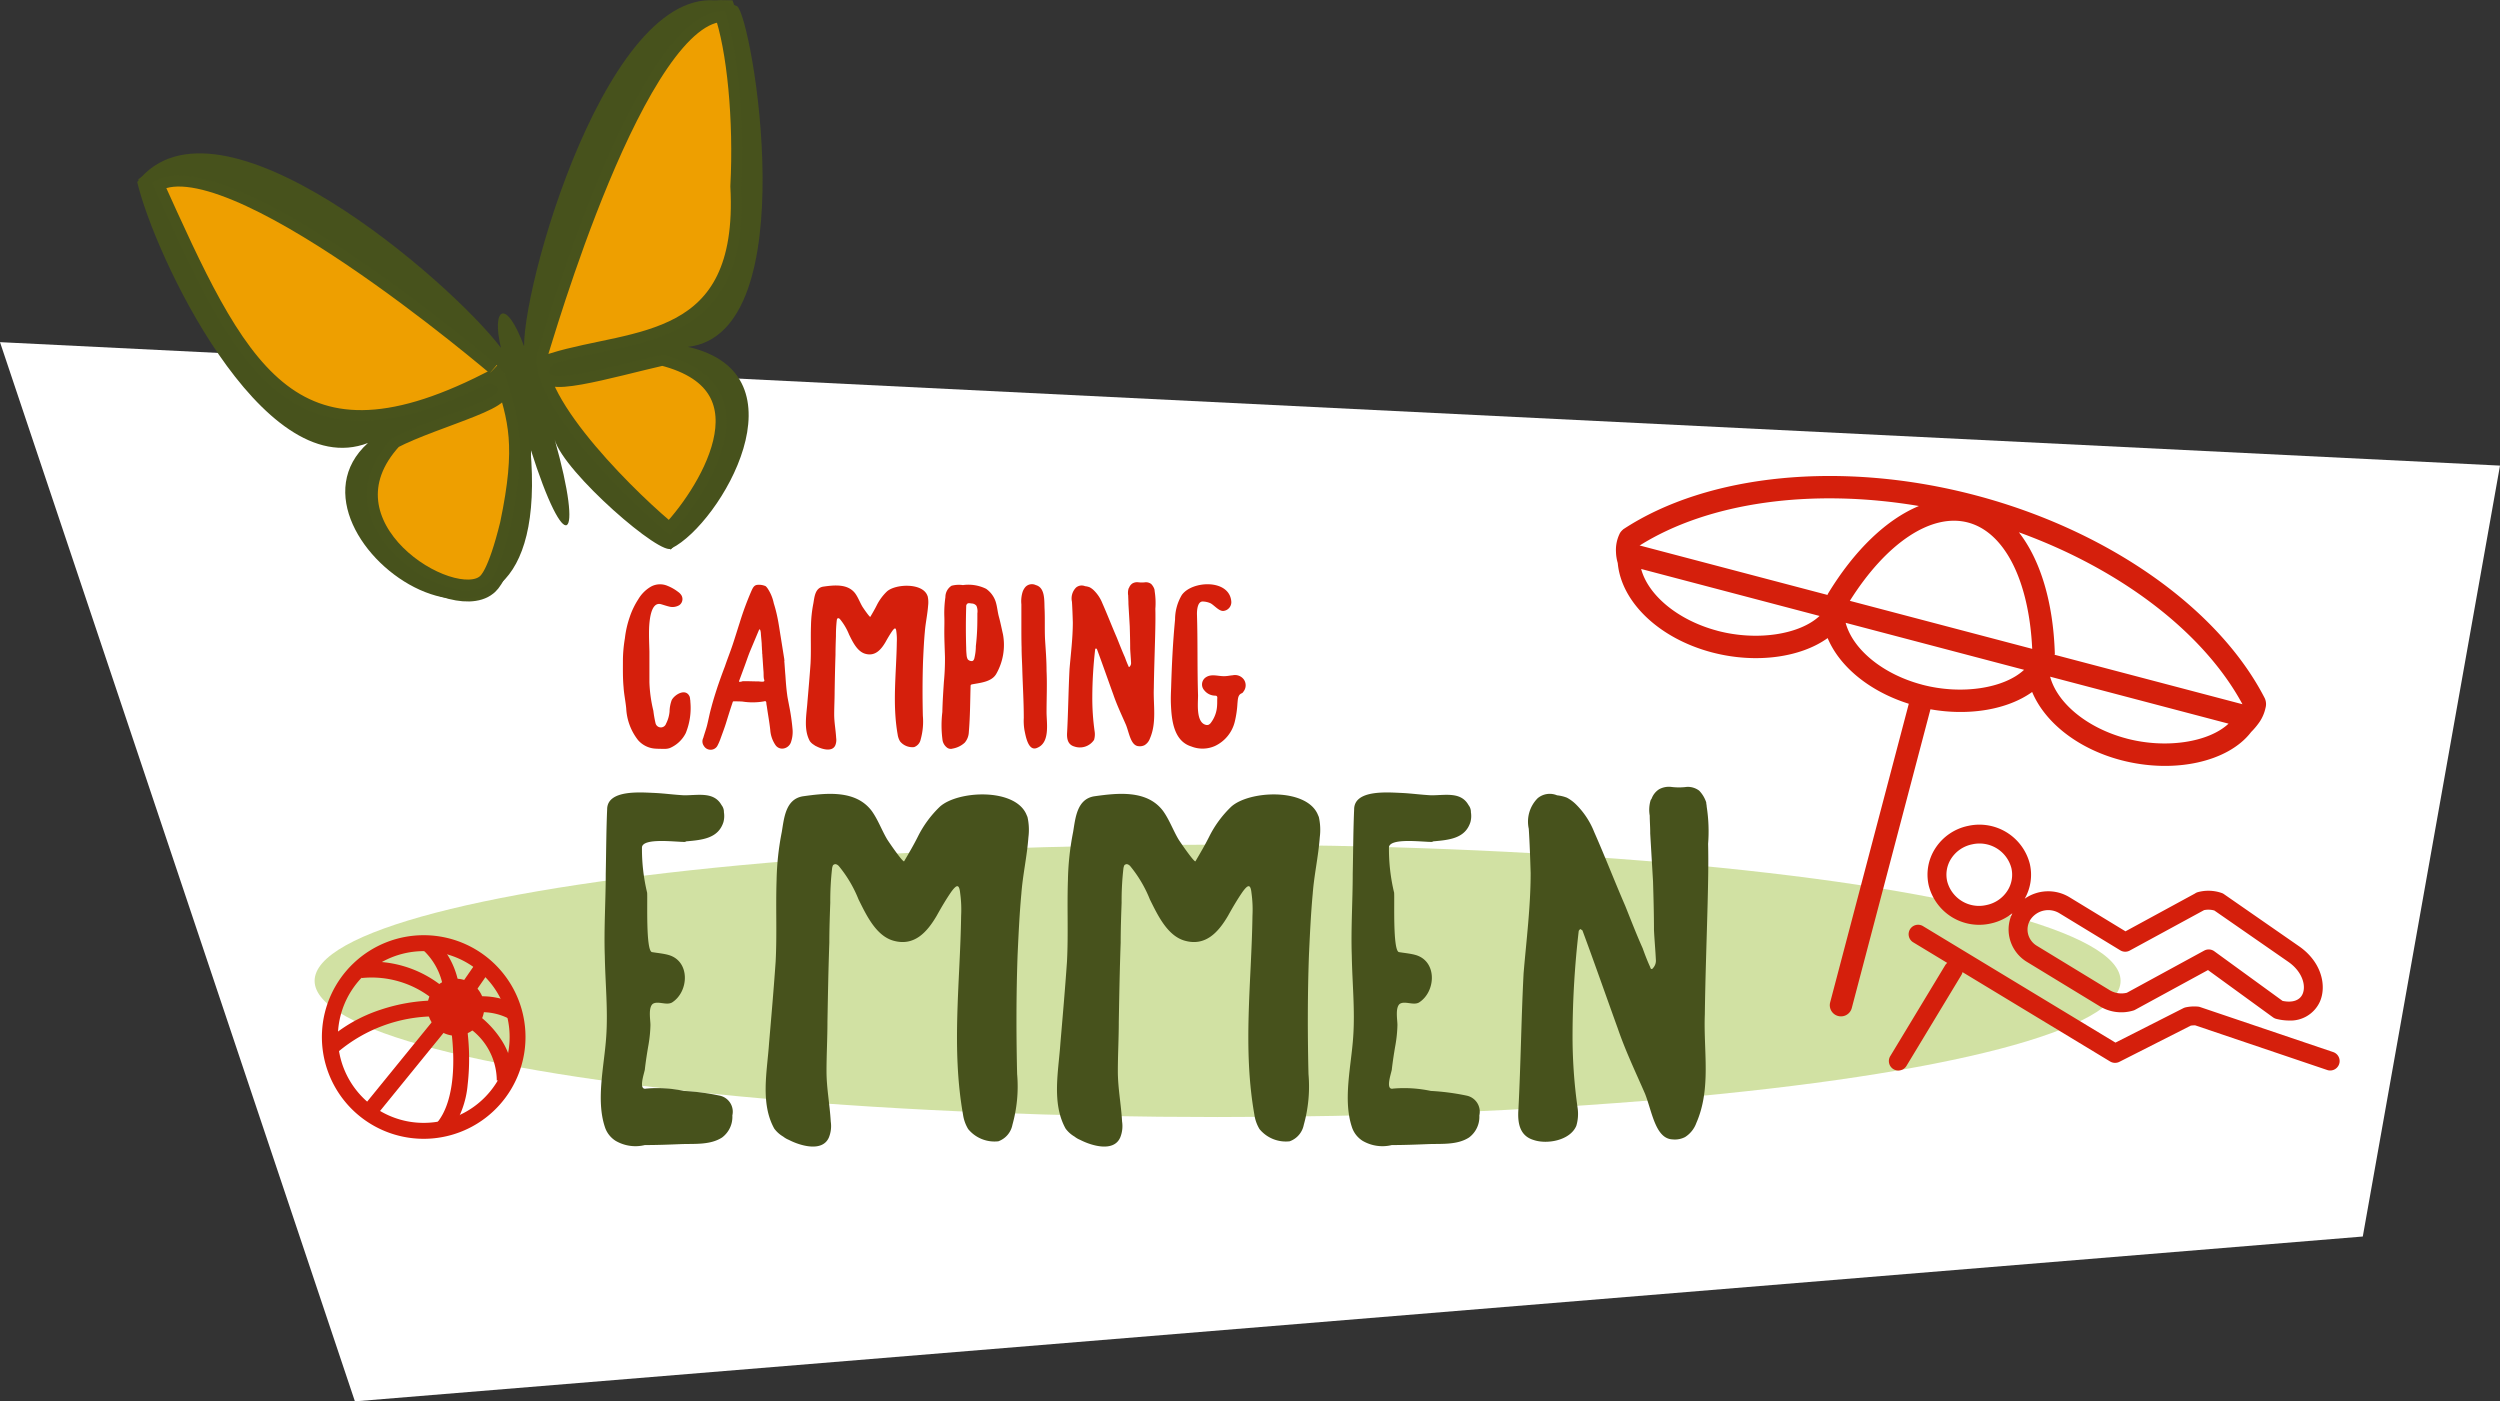 <svg xmlns="http://www.w3.org/2000/svg" width="228.386" height="128.019" viewBox="0 0 228.386 128.019">
  <rect x="0" y="0" width="228.386" height="128.019" fill="#333333" stroke="none"/>
  <g id="Group_103" data-name="Group 103" transform="translate(-74 -4.981)">
    <g id="Group_101" data-name="Group 101" transform="translate(-70.843 -242.572)">
      <g id="Group_96" data-name="Group 96" transform="translate(144.843 278.811)">
        <path id="Path_239-2" data-name="Path 239-2" d="M360.694,374.726,177.265,389.784l-32.422-96.761L373.229,304.3Z" transform="translate(-144.843 -293.023)" fill="#fff"/>
      </g>
      <g id="Group_97" data-name="Group 97" transform="translate(157.379 247.572)">
        <path id="Path_308" data-name="Path 308" d="M239.178,254.171c.317-6.041-.311-12.616-1.517-16.017-8.1-.318-16.887,30.641-17.134,31.278-.873,4.654,8.972,14.083,12.117,16.585,3.13-3.158,10.259-13.73-.67-16.471-4.657,1.06-12.193,3.318-9.945.838C229.353,268.095,240,269.27,239.178,254.171Z" transform="translate(-183.993 -237.171)" fill="#ee9f00" stroke="#48531c" stroke-miterlimit="10" stroke-width="2"/>
        <path id="Path_309" data-name="Path 309" d="M195.461,279.7c.314.3-24.909-21.391-31.551-16.658,7.579,16.739,12.307,27.677,30.764,18.3,3.591.944-4.935,2.952-8.832,5h0c-7.483,8.055,5.412,16.053,8.629,13.421.258-.212,1.086-.874,2.228-5.519,1.514-7.251.768-9.61-.543-13.709C196.175,280.571,195.655,279.882,195.461,279.7Z" transform="translate(-162.562 -246.345)" fill="#ee9f00" stroke="#48531c" stroke-miterlimit="10" stroke-width="2"/>
        <path id="Path_310" data-name="Path 310" d="M216.542,237.124c-10.813-4.914-19.46,24.451-19.464,31.06-1.69-4.56-2.987-3.431-2.11.145-4.58-6.043-25.9-24.551-33.229-15.149,1.52,6.52,11.344,27.589,21.078,23.842-9.57,8.634,17.209,26.95,14.839.5,3.218,10.2,4.918,8.721,2.224-.8.814,2.973,9.895,10.855,10.693,9.912,4.461-2.236,12.485-15.892,1.476-18.393C222.866,267.011,217.921,238.09,216.542,237.124Zm-20.665,47.343c-1.142,4.645-1.969,5.307-2.228,5.519-3.217,2.632-16.112-5.366-8.629-13.421h0c3.9-2.045,12.423-4.053,8.832-5-18.456,9.376-23.184-1.562-30.764-18.3,6.642-4.734,31.864,16.956,31.55,16.658.193.184.714.873.7.833C196.645,274.856,197.391,277.215,195.877,284.466Zm3.9-14.681c-2.247,2.479,5.289.221,9.945-.838,10.929,2.741,3.8,13.313.67,16.471-3.146-2.5-12.991-11.93-12.117-16.585.247-.637,9.034-31.6,17.134-31.278,1.207,3.4,1.835,9.975,1.517,16.017C217.747,268.671,207.1,267.5,199.774,269.786Z" transform="translate(-161.739 -236.572)" fill="#47521c"/>
      </g>
      <ellipse id="Ellipse_1" data-name="Ellipse 1" cx="82.492" cy="12.441" rx="82.492" ry="12.441" transform="translate(173.584 324.717)" fill="#d1e1a3"/>
      <path id="Path_315" data-name="Path 315" d="M6.74-4.26a1.171,1.171,0,0,0-.04-.26c-.34-.82-1.36-.22-1.64.3a3.212,3.212,0,0,0-.2,1.06,3.032,3.032,0,0,1-.32,1.1.5.5,0,0,1-.96-.04,10.427,10.427,0,0,1-.2-1.14,12.719,12.719,0,0,1-.36-2.6V-8.66C3-9.42,2.96-10.2,3-10.98c.04-.54.16-2.22,1.06-2,.28.08.56.18.84.24a1.224,1.224,0,0,0,.84-.14.678.678,0,0,0,.12-1.02,1.048,1.048,0,0,0-.22-.2,3.965,3.965,0,0,0-.94-.54,1.732,1.732,0,0,0-1.54.06A3.225,3.225,0,0,0,2-13.42a7.11,7.11,0,0,0-.78,1.62A9.1,9.1,0,0,0,.78-9.86,12.726,12.726,0,0,0,.6-7.92c0,.84-.02,1.7.06,2.54C.7-4.74.84-4.1.9-3.46A5.115,5.115,0,0,0,1.98-.56,2.272,2.272,0,0,0,3.56.22c.28.02.56.02.86.02A1.275,1.275,0,0,0,4.9.16,2.893,2.893,0,0,0,6.34-1.2a6.055,6.055,0,0,0,.42-2.86A.75.75,0,0,0,6.74-4.26ZM16.1-1.5a19.123,19.123,0,0,0-.32-2.22c-.06-.34-.14-.68-.18-1.02-.08-.58-.12-1.16-.16-1.76-.04-.42-.06-.86-.1-1.3h.02c-.02-.1-.02-.2-.04-.28l-.3-1.88c-.1-.6-.18-1.2-.3-1.78a12.72,12.72,0,0,0-.34-1.32,3.83,3.83,0,0,0-.58-1.38,1.294,1.294,0,0,0-.16-.18,1.5,1.5,0,0,0-.78-.12c-.28.04-.38.26-.48.46a27.379,27.379,0,0,0-1.12,3.02c-.22.68-.42,1.34-.64,2s-.48,1.3-.7,1.96c-.24.62-.46,1.24-.68,1.88-.2.62-.4,1.24-.56,1.86-.16.56-.26,1.12-.4,1.68-.1.38-.24.76-.34,1.12A.707.707,0,0,0,8-.02a.7.7,0,0,0,.58.34.7.7,0,0,0,.64-.34,4.861,4.861,0,0,0,.32-.74c.16-.44.32-.86.46-1.3.2-.64.4-1.3.62-1.94,0-.04.04-.1.08-.1.26,0,.54,0,.82.02A5.982,5.982,0,0,0,13.5-4.1c.1-.04.18-.02.2.12a1.544,1.544,0,0,0,.04.3c.1.72.24,1.46.32,2.2A2.79,2.79,0,0,0,14.54-.1a.741.741,0,0,0,.62.32.873.873,0,0,0,.78-.56A2.865,2.865,0,0,0,16.1-1.5ZM13.36-5.9a1.724,1.724,0,0,1-.34-.02c-.38,0-.76-.02-1.14-.02h-.34a.906.906,0,0,1-.32.06c0-.04-.02-.08,0-.1l.48-1.3c.18-.48.34-.98.54-1.46l.78-1.86c.12-.26.18.22.18.28.02.34.06.66.08.98,0,.16.02.32.02.48a2.3,2.3,0,0,1,.02.38.75.75,0,0,1,.02.22c.04.46.06.92.1,1.4.02.22,0,.48.04.7.02.08.08.18,0,.24A.254.254,0,0,1,13.36-5.9Zm15.02-7.94c-.52-1.1-2.9-.98-3.66-.3a4.606,4.606,0,0,0-.94,1.28c-.18.36-.38.7-.58,1.04-.04.08-.7-.88-.74-.96-.22-.38-.38-.82-.64-1.18-.68-.9-1.92-.76-2.92-.62-.74.12-.8.92-.9,1.52a11.577,11.577,0,0,0-.22,2.04c-.04,1.16.02,2.3-.04,3.46-.08,1.16-.18,2.3-.28,3.46-.08,1.2-.38,2.56.22,3.64a1.254,1.254,0,0,0,.38.34.946.946,0,0,0,.24.14c.46.24,1.42.54,1.7-.1a1.284,1.284,0,0,0,.08-.68c-.04-.72-.18-1.42-.18-2.14,0-.7.04-1.4.04-2.1.02-1.12.04-2.24.08-3.36,0-.56.02-1.14.04-1.7a12.234,12.234,0,0,1,.08-1.48c.02-.06.02-.12.08-.14.06-.04.14,0,.2.06a5.325,5.325,0,0,1,.84,1.42c.32.64.74,1.56,1.5,1.76.88.24,1.42-.38,1.82-1.06.2-.36.4-.7.62-1.02.22-.3.34-.36.38.06a5.145,5.145,0,0,1,.04.96c-.04,2.82-.42,5.62.08,8.44a1.642,1.642,0,0,0,.22.62A1.448,1.448,0,0,0,27.2.08a.932.932,0,0,0,.6-.7A6.065,6.065,0,0,0,28-2.78c-.04-1.7-.04-3.38.02-5.06.04-.86.08-1.74.16-2.6.06-.8.24-1.58.3-2.4a2.492,2.492,0,0,0-.04-.86Zm6.94,3.62c-.12-.52-.22-1.04-.36-1.56-.14-.48-.16-.98-.32-1.46a2.322,2.322,0,0,0-.86-1.14,3.649,3.649,0,0,0-2.12-.34,2.593,2.593,0,0,0-1.04.06,1.227,1.227,0,0,0-.56,1.04,10.161,10.161,0,0,0-.1,1.74c.02.48,0,.96,0,1.44,0,.78.04,1.54.06,2.3a21.5,21.5,0,0,1-.1,2.28c-.06.92-.12,1.82-.14,2.74A10.112,10.112,0,0,0,29.8-.54a1.088,1.088,0,0,0,.4.66.543.543,0,0,0,.34.12A.39.39,0,0,0,30.7.22a2.183,2.183,0,0,0,1.12-.54,1.571,1.571,0,0,0,.38-.98c.12-1.4.12-2.8.16-4.2,0-.12.06-.14.18-.16.74-.14,1.74-.22,2.16-.94A5.343,5.343,0,0,0,35.32-10.22ZM32.84-9.04a4.835,4.835,0,0,1-.12.94c-.02.12-.08.3-.22.32a.488.488,0,0,1-.4-.16.959.959,0,0,1-.1-.34c-.02-.22-.04-.44-.04-.68-.04-1.26-.04-2.52,0-3.8a.307.307,0,0,1,.1-.26c.1-.08.26-.04.38-.02a.569.569,0,0,1,.46.22,1.309,1.309,0,0,1,.08.68c0,.48,0,.96-.02,1.46s-.06,1.02-.12,1.54ZM39.3-3.12c0-1.28.06-2.5,0-3.78,0-.96-.08-1.94-.14-2.9-.04-.9,0-1.84-.04-2.74-.04-.72.08-1.94-.8-2.18a.82.82,0,0,0-.94.16,1.419,1.419,0,0,0-.26.44A2.878,2.878,0,0,0,37-12.96V-11c0,.66,0,1.32.02,2,0,.62.04,1.24.06,1.86.04,1.52.14,3.04.14,4.56a5.079,5.079,0,0,0,.06,1.1c.1.48.32,1.9,1.08,1.66C39.66-.26,39.3-2.08,39.3-3.12Zm9.88-11.02c0-.06-.02-.12-.02-.18a1.288,1.288,0,0,0-.3-.5.8.8,0,0,0-.52-.16,2.58,2.58,0,0,1-.68,0,.869.869,0,0,0-.5.1.8.8,0,0,0-.32.4l-.04.06a1.4,1.4,0,0,0-.04.66c0,.24.02.46.02.7V-13l.12,2.04c.02.68.04,1.38.04,2.06.02.42.06.84.08,1.26a.467.467,0,0,1-.12.36c-.04.06-.1.06-.12-.04-.12-.26-.22-.52-.32-.8-.26-.58-.5-1.2-.74-1.8-.46-1.06-.86-2.1-1.32-3.14a3.416,3.416,0,0,0-.8-1.2,1.664,1.664,0,0,0-.36-.26,1.6,1.6,0,0,0-.42-.1.8.8,0,0,0-.82.12,1.411,1.411,0,0,0-.38,1.3c.04.62.06,1.24.08,1.88,0,1.42-.18,2.84-.3,4.26-.1,1.94-.12,3.86-.22,5.78-.04.56.04,1.12.64,1.3a1.557,1.557,0,0,0,1.82-.6,1.765,1.765,0,0,0,.06-.72,21.683,21.683,0,0,1-.22-3.24,39.056,39.056,0,0,1,.26-4.3c0-.04.04-.06.06-.1a.437.437,0,0,1,.1.06c.52,1.4,1,2.78,1.5,4.16.32.94.76,1.86,1.16,2.78.3.76.44,1.92,1.18,1.94a.936.936,0,0,0,.52-.1,1.178,1.178,0,0,0,.48-.6c.64-1.46.3-3.06.36-4.6.02-1.56.08-3.18.12-4.76.02-.84.04-1.68.02-2.5A6.883,6.883,0,0,0,49.18-14.14ZM57.32-6.1a1,1,0,0,0-1.02-.38c-.26.02-.5.08-.74.08-.58.02-1.18-.24-1.7.1a.787.787,0,0,0-.16,1.18,1.29,1.29,0,0,0,1,.5c.14,0,.2.06.2.2-.02.24,0,.46-.02.7a2.827,2.827,0,0,1-.6,1.62.623.623,0,0,1-.18.14.447.447,0,0,1-.28,0c-.88-.26-.68-1.98-.68-2.68-.08-2.48-.02-4.96-.1-7.44,0-.32.04-1.18.56-1.14a1.884,1.884,0,0,1,.68.16c.34.18.78.74,1.18.7a.805.805,0,0,0,.72-.82c-.12-2.1-3.56-1.98-4.52-.64a4.391,4.391,0,0,0-.62,2.24c-.2,2.08-.3,4.16-.36,6.24-.02.48-.04.98-.02,1.48.06,1.44.24,3.38,1.86,3.88a2.788,2.788,0,0,0,2.16-.04A3.317,3.317,0,0,0,56.5-2.26a9.228,9.228,0,0,0,.24-1.66c.04-.34.02-.78.4-.92a.315.315,0,0,0,.14-.14A.926.926,0,0,0,57.32-6.1Z" transform="translate(201.15 315.724)" fill="#d51f0c"/>
      <path id="Path_314" data-name="Path 314" d="M8.9-27.176c-.9,0-3.784-.387-3.913.473a17.009,17.009,0,0,0,.473,4.171c.043.731-.129,5.246.43,5.418.516.086,1.032.129,1.505.258,2.021.559,1.892,3.354.344,4.343-.516.3-1.29-.172-1.763.129-.43.344-.215,1.462-.215,1.935A12.236,12.236,0,0,1,5.59-8.686c-.129.731-.258,1.548-.344,2.322-.086.43-.6,1.892.129,1.72a11.686,11.686,0,0,1,3.44.215A21.269,21.269,0,0,1,12.083-4a1.5,1.5,0,0,1,1.161,1.806A2.352,2.352,0,0,1,12.3-.172c-1.075.688-2.451.559-3.7.6C7.482.473,6.364.516,5.246.516A3.59,3.59,0,0,1,2.58.129a2.34,2.34,0,0,1-.989-1.29c-.817-2.494-.043-5.59.129-8.213.172-2.451-.086-4.9-.129-7.4-.086-2.494.086-4.988.086-7.482.043-1.978.043-3.913.129-5.891,0-1.849,3.139-1.548,4.343-1.505.9.043,1.806.172,2.709.215,1.29,0,2.709-.344,3.4.9a1,1,0,0,1,.215.645,2.138,2.138,0,0,1-.043.9c-.473,1.5-1.935,1.634-3.4,1.763A.433.433,0,0,1,8.9-27.176Zm31.175-2.58c-1.118-2.365-6.235-2.107-7.869-.645a9.9,9.9,0,0,0-2.021,2.752c-.387.774-.817,1.5-1.247,2.236-.086.172-1.5-1.892-1.591-2.064-.473-.817-.817-1.763-1.376-2.537-1.462-1.935-4.128-1.634-6.278-1.333-1.591.258-1.72,1.978-1.935,3.268a24.891,24.891,0,0,0-.473,4.386c-.086,2.494.043,4.945-.086,7.439-.172,2.494-.387,4.945-.6,7.439-.172,2.58-.817,5.5.473,7.826a2.7,2.7,0,0,0,.817.731,2.033,2.033,0,0,0,.516.3c.989.516,3.053,1.161,3.655-.215a2.761,2.761,0,0,0,.172-1.462c-.086-1.548-.387-3.053-.387-4.6,0-1.5.086-3.01.086-4.515.043-2.408.086-4.816.172-7.224,0-1.2.043-2.451.086-3.655a26.3,26.3,0,0,1,.172-3.182c.043-.129.043-.258.172-.3.129-.086.3,0,.43.129a11.449,11.449,0,0,1,1.806,3.053c.688,1.376,1.591,3.354,3.225,3.784,1.892.516,3.053-.817,3.913-2.279.43-.774.86-1.505,1.333-2.193.473-.645.731-.774.817.129a11.061,11.061,0,0,1,.086,2.064c-.086,6.063-.9,12.083.172,18.146a3.529,3.529,0,0,0,.473,1.333A3.112,3.112,0,0,0,37.539.172a2,2,0,0,0,1.29-1.505,13.039,13.039,0,0,0,.43-4.644c-.086-3.655-.086-7.267.043-10.879.086-1.849.172-3.741.344-5.59.129-1.72.516-3.4.645-5.16a5.358,5.358,0,0,0-.086-1.849Zm26.617,0c-1.118-2.365-6.235-2.107-7.869-.645A9.9,9.9,0,0,0,56.8-27.649c-.387.774-.817,1.5-1.247,2.236-.086.172-1.5-1.892-1.591-2.064-.473-.817-.817-1.763-1.376-2.537-1.462-1.935-4.128-1.634-6.278-1.333-1.591.258-1.72,1.978-1.935,3.268a24.891,24.891,0,0,0-.473,4.386c-.086,2.494.043,4.945-.086,7.439-.172,2.494-.387,4.945-.6,7.439-.172,2.58-.817,5.5.473,7.826a2.7,2.7,0,0,0,.817.731,2.033,2.033,0,0,0,.516.3c.989.516,3.053,1.161,3.655-.215a2.761,2.761,0,0,0,.172-1.462c-.086-1.548-.387-3.053-.387-4.6,0-1.5.086-3.01.086-4.515.043-2.408.086-4.816.172-7.224,0-1.2.043-2.451.086-3.655a26.3,26.3,0,0,1,.172-3.182c.043-.129.043-.258.172-.3.129-.086.3,0,.43.129a11.449,11.449,0,0,1,1.806,3.053c.688,1.376,1.591,3.354,3.225,3.784,1.892.516,3.053-.817,3.913-2.279.43-.774.86-1.505,1.333-2.193.473-.645.731-.774.817.129a11.061,11.061,0,0,1,.086,2.064c-.086,6.063-.9,12.083.172,18.146A3.529,3.529,0,0,0,61.4-.946,3.112,3.112,0,0,0,64.156.172a2,2,0,0,0,1.29-1.505,13.039,13.039,0,0,0,.43-4.644c-.086-3.655-.086-7.267.043-10.879.086-1.849.172-3.741.344-5.59.129-1.72.516-3.4.645-5.16a5.358,5.358,0,0,0-.086-1.849Zm10.449,2.58c-.9,0-3.784-.387-3.913.473a17.009,17.009,0,0,0,.473,4.171c.043.731-.129,5.246.43,5.418.516.086,1.032.129,1.505.258,2.021.559,1.892,3.354.344,4.343-.516.3-1.29-.172-1.763.129-.43.344-.215,1.462-.215,1.935a12.236,12.236,0,0,1-.172,1.763c-.129.731-.258,1.548-.344,2.322-.086.43-.6,1.892.129,1.72a11.686,11.686,0,0,1,3.44.215A21.269,21.269,0,0,1,80.324-4a1.5,1.5,0,0,1,1.161,1.806,2.352,2.352,0,0,1-.946,2.021c-1.075.688-2.451.559-3.7.6C75.723.473,74.6.516,73.487.516A3.59,3.59,0,0,1,70.821.129a2.34,2.34,0,0,1-.989-1.29c-.817-2.494-.043-5.59.129-8.213.172-2.451-.086-4.9-.129-7.4-.086-2.494.086-4.988.086-7.482.043-1.978.043-3.913.129-5.891,0-1.849,3.139-1.548,4.343-1.505.9.043,1.806.172,2.709.215,1.29,0,2.709-.344,3.4.9a1,1,0,0,1,.215.645,2.138,2.138,0,0,1-.043.9c-.473,1.5-1.935,1.634-3.4,1.763A.433.433,0,0,1,77.142-27.176ZM102.254-30.4c0-.129-.043-.258-.043-.387a2.768,2.768,0,0,0-.645-1.075,1.728,1.728,0,0,0-1.118-.344,5.547,5.547,0,0,1-1.462,0,1.868,1.868,0,0,0-1.075.215,1.717,1.717,0,0,0-.688.86L97.137-31a3.016,3.016,0,0,0-.086,1.419c0,.516.043.989.043,1.5v.129l.258,4.386c.043,1.462.086,2.967.086,4.429.043.9.129,1.806.172,2.709a1,1,0,0,1-.258.774c-.086.129-.215.129-.258-.086-.258-.559-.473-1.118-.688-1.72-.559-1.247-1.075-2.58-1.591-3.87-.989-2.279-1.849-4.515-2.838-6.751a7.345,7.345,0,0,0-1.72-2.58,3.577,3.577,0,0,0-.774-.559,3.448,3.448,0,0,0-.9-.215,1.719,1.719,0,0,0-1.763.258A3.034,3.034,0,0,0,86-28.38c.086,1.333.129,2.666.172,4.042,0,3.053-.387,6.106-.645,9.159-.215,4.171-.258,8.3-.473,12.427-.086,1.2.086,2.408,1.376,2.8,1.247.43,3.354.043,3.913-1.29A3.794,3.794,0,0,0,90.472-2.8,46.62,46.62,0,0,1,90-9.761a83.972,83.972,0,0,1,.559-9.245c0-.086.086-.129.129-.215a.94.94,0,0,1,.215.129c1.118,3.01,2.15,5.977,3.225,8.944.688,2.021,1.634,4,2.494,5.977.645,1.634.946,4.128,2.537,4.171a2.012,2.012,0,0,0,1.118-.215,2.532,2.532,0,0,0,1.032-1.29c1.376-3.139.645-6.579.774-9.89.043-3.354.172-6.837.258-10.234.043-1.806.086-3.612.043-5.375A14.8,14.8,0,0,0,102.254-30.4Z" transform="translate(198.503 351.644)" fill="#47521c"/>
      <path id="Path_311" data-name="Path 311" d="M403.078,329.8c-4.239-8.256-14.375-15.362-26.448-18.541s-24.394-1.987-32.151,3.11c-.018.012-.027.03-.044.044a.951.951,0,0,0-.111.109,1,1,0,0,0-.2.3,3.387,3.387,0,0,0-.312,1.617,3.971,3.971,0,0,0,.162,1.017c.321,3.567,3.781,6.889,8.605,8.16,4,1.054,8.094.474,10.569-1.306,1.093,2.613,3.829,4.869,7.414,6l-7.183,27.278a1.02,1.02,0,1,0,1.974.519l7.187-27.293c3.579.637,7.079.01,9.291-1.581,1.164,2.785,4.18,5.19,8.115,6.226,4.837,1.274,9.8.167,11.888-2.566a6.529,6.529,0,0,0,.777-.933,3.646,3.646,0,0,0,.535-1.255A1.293,1.293,0,0,0,403.078,329.8Zm-49.984-6.156c-3.583-.944-6.335-3.225-6.983-5.648l16.3,4.292C360.6,323.983,356.717,324.6,353.094,323.647Zm10.083-3.388a.807.807,0,0,0-.041.112l-17.112-4.506c-.021-.005-.043,0-.065,0,6.315-3.973,15.754-5.269,25.528-3.618C368.56,313.455,365.622,316.231,363.177,320.259Zm8.6,8.308c-3.583-.943-6.336-3.225-6.984-5.648l16.3,4.292C379.284,328.9,375.4,329.522,371.778,328.567Zm-6.6-7.657c3.336-5.3,7.441-8.037,10.791-7.155s5.573,5.289,5.868,11.542Zm18.725,4.808c-.144-4.711-1.334-8.573-3.285-11.069,9.311,3.374,16.882,9.144,20.426,15.706l-17.161-4.519A.891.891,0,0,0,383.907,325.718Zm6.554,7.769c-3.583-.943-6.335-3.225-6.983-5.648l16.3,4.292C397.968,333.822,394.086,334.442,390.461,333.487Z" transform="translate(-51.342 -18.465)" fill="#d51f0c"/>
      <g id="Group_99" data-name="Group 99" transform="translate(317.4 322.897)">
        <g id="Group_98" data-name="Group 98">
          <path id="Path_312" data-name="Path 312" d="M417.73,374.893a.829.829,0,0,1-.276-.047l-12.046-4.076a2.2,2.2,0,0,0-.413.024l-6.526,3.309a.878.878,0,0,1-.838-.031l-13.489-8.165a.878.878,0,0,1-.107.271l-5.016,8.3a.864.864,0,1,1-1.479-.894l5.015-8.3a.9.9,0,0,1,.191-.22l-3.109-1.882a.864.864,0,1,1,.894-1.479l17.583,10.643,6.206-3.149a.905.905,0,0,1,.209-.073,3.7,3.7,0,0,1,1.133-.066.8.8,0,0,1,.194.042l12.149,4.11a.864.864,0,0,1-.277,1.683Zm-3.759-4.565a4.8,4.8,0,0,1-1.162-.151.88.88,0,0,1-.3-.139l-5.942-4.32-6.657,3.629a.794.794,0,0,1-.134.059,3.794,3.794,0,0,1-3.152-.415l-6.58-4.009a3.475,3.475,0,0,1-1.61-2.225,3.372,3.372,0,0,1,.263-2.231,4.8,4.8,0,0,1-2,.943,4.747,4.747,0,0,1-5.637-3.46,4.416,4.416,0,0,1,.583-3.39,4.683,4.683,0,0,1,3.009-2.072h0a4.752,4.752,0,0,1,5.636,3.46,4.411,4.411,0,0,1-.465,3.194,3.735,3.735,0,0,1,4.073-.148h0l5.134,3.126,6.346-3.453a.822.822,0,0,1,.275-.129,3.7,3.7,0,0,1,2.167.079.824.824,0,0,1,.21.107l6.853,4.757c2.1,1.455,2.541,3.66,1.9,5.085A2.945,2.945,0,0,1,413.972,370.328Zm-.59-1.793c.9.185,1.561-.039,1.824-.62.341-.755,0-2.048-1.307-2.955l-6.747-4.682a1.971,1.971,0,0,0-.941-.036l-6.792,3.695a.859.859,0,0,1-.862-.022L393,360.531a1.957,1.957,0,0,0-2.632.551,1.674,1.674,0,0,0-.246,1.3,1.756,1.756,0,0,0,.823,1.125l6.58,4.009a2.07,2.07,0,0,0,1.631.275l7.065-3.851a.868.868,0,0,1,.921.059Zm-28.368-14.3a2.971,2.971,0,0,0-1.91,1.307,2.7,2.7,0,0,0-.359,2.072,3,3,0,0,0,3.592,2.161,2.968,2.968,0,0,0,1.911-1.307,2.7,2.7,0,0,0,.359-2.072,3.01,3.01,0,0,0-3.593-2.161Z" transform="translate(-377.415 -352.442)" fill="#d51f0c"/>
        </g>
      </g>
      <g id="Group_100" data-name="Group 100" transform="translate(174.256 332.988)">
        <path id="Path_313" data-name="Path 313" d="M201.593,375.542a2.626,2.626,0,0,1,.423.034,2.606,2.606,0,0,1-.419,5.177,2.626,2.626,0,0,1-.423-.035,2.606,2.606,0,0,1,.419-5.177Zm0,3.76a1.154,1.154,0,0,0,.184-2.293,1.168,1.168,0,0,0-.188-.015,1.154,1.154,0,0,0-.185,2.293A1.173,1.173,0,0,0,201.6,379.3Z" transform="translate(-189.365 -371.567)" fill="#d51f0c"/>
        <path id="Path_314-2" data-name="Path 314" d="M200.269,375.05a6.009,6.009,0,0,0-1.749-3.354l1.018-1.035a7.448,7.448,0,0,1,2.176,4.248Z" transform="translate(-189.193 -370.259)" fill="#d51f0c"/>
        <path id="Path_315-2" data-name="Path 315" d="M197.257,376.952a8.917,8.917,0,0,0-6.641-2.024l-.209-1.436a10.27,10.27,0,0,1,7.711,2.291Z" transform="translate(-187.006 -371.013)" fill="#d51f0c"/>
        <path id="Path_316" data-name="Path 316" d="M187.6,382.91l-.968-1.082a13.787,13.787,0,0,1,4.853-2.766,16.367,16.367,0,0,1,4.935-.842l.018,1.452A13.814,13.814,0,0,0,187.6,382.91Z" transform="translate(-186.12 -372.258)" fill="#d51f0c"/>
        <path id="Line_28" data-name="Line 28" d="M.544,8.368-.582,7.452,5.865-.473,6.991.443Z" transform="translate(4.484 8.029)" fill="#d51f0c"/>
        <path id="Path_317" data-name="Path 317" d="M201.336,390.879l-1.13-.911c1.283-1.592,1.733-4.689,1.235-8.5l1.439-.188a20.863,20.863,0,0,1,.072,5.269A8.574,8.574,0,0,1,201.336,390.879Z" transform="translate(-189.642 -372.901)" fill="#d51f0c"/>
        <path id="Path_318" data-name="Path 318" d="M207.985,386l-1.45-.074a5.906,5.906,0,0,0-2.634-4.867l.868-1.163a8.913,8.913,0,0,1,2.217,2.375A6.345,6.345,0,0,1,207.985,386Z" transform="translate(-190.565 -372.656)" fill="#d51f0c"/>
        <path id="Path_319" data-name="Path 319" d="M207.793,379.76a5.389,5.389,0,0,0-2.937-.583l-.113-1.447a6.815,6.815,0,0,1,3.771.77Z" transform="translate(-190.694 -372.126)" fill="#d51f0c"/>
        <path id="Line_29" data-name="Line 29" d="M.577,2.557-.617,1.731.878-.427,2.071.4Z" transform="translate(13.284 2.825)" fill="#d51f0c"/>
        <path id="Path_320" data-name="Path 320" d="M202.007,377.146a1.423,1.423,0,0,1,.232.019,1.416,1.416,0,0,1-.23,2.813,1.429,1.429,0,0,1-.23-.019,1.416,1.416,0,0,1,.227-2.813Z" transform="translate(-189.779 -371.981)" fill="#d51f0c"/>
        <path id="Path_321" data-name="Path 321" d="M195.306,370.184a9.3,9.3,0,0,1,9.184,10.8,9.3,9.3,0,1,1-9.184-10.8Zm.021,17.143a7.845,7.845,0,0,0,1.257-15.587,7.934,7.934,0,0,0-1.278-.1,7.845,7.845,0,0,0-1.258,15.587A7.93,7.93,0,0,0,195.327,387.328Z" transform="translate(-186.018 -370.184)" fill="#d51f0c"/>
      </g>
    </g>
  </g>
</svg>
